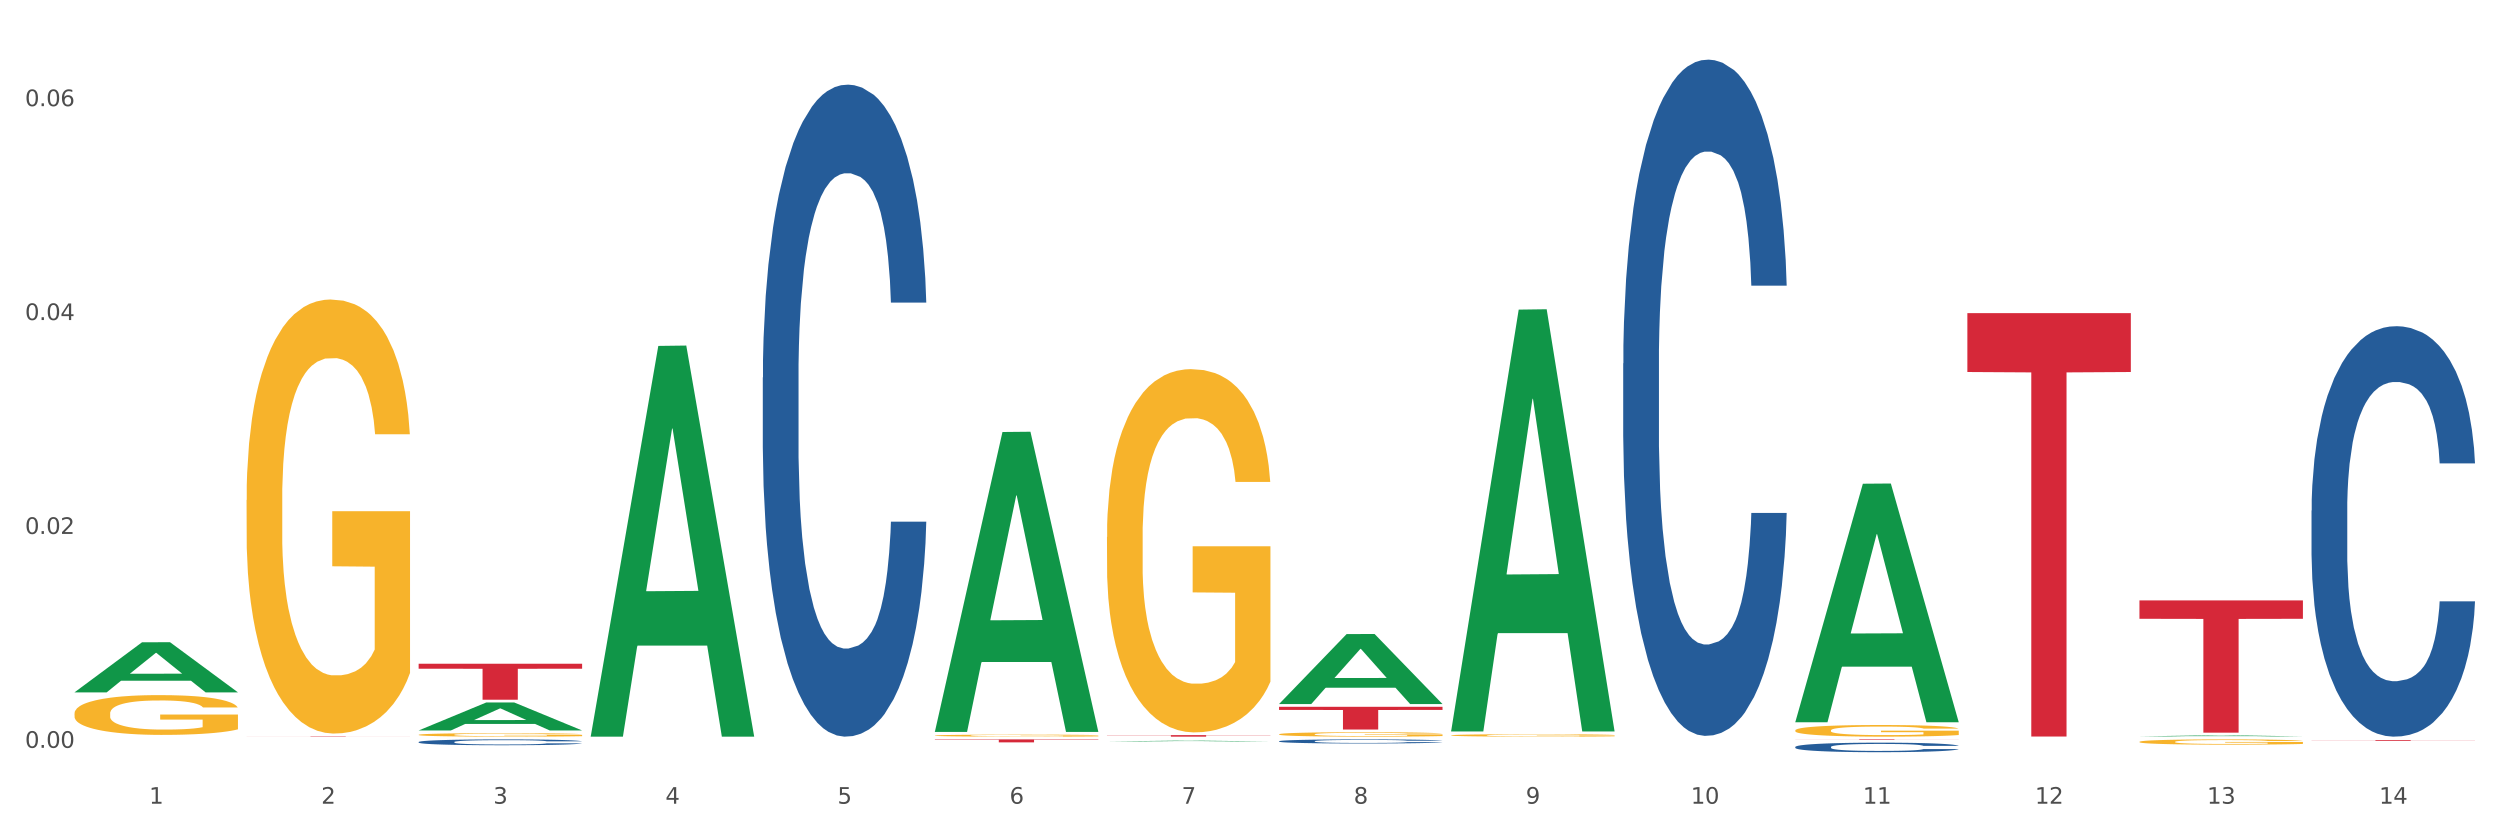 <?xml version="1.0" encoding="utf-8" standalone="no"?>
<!DOCTYPE svg PUBLIC "-//W3C//DTD SVG 1.1//EN"
  "http://www.w3.org/Graphics/SVG/1.1/DTD/svg11.dtd">
<svg xmlns:xlink="http://www.w3.org/1999/xlink" width="1080pt" height="360pt" viewBox="0 0 1080 360" xmlns="http://www.w3.org/2000/svg" version="1.1">
 <rect x="0" y="0" width="1080" height="360" fill="#333333" stroke="none"/>
 <defs>
  <style type="text/css">*{stroke-linejoin: round; stroke-linecap: butt}</style>
 </defs>
 <g id="figure_1">
  <g id="patch_1">
   <path d="M 0 360 
L 1080 360 
L 1080 0 
L 0 0 
z
" style="fill: #ffffff; stroke: #ffffff; stroke-linejoin: miter"/>
  </g>
  <g id="axes_1">
   <g id="matplotlib.axis_1">
    <g id="xtick_1">
     <g id="text_1">
      <!-- 1 -->
      <g style="fill: #4d4d4d" transform="translate(64.432 347.204) scale(0.096 -0.096)">
       <defs>
        <path id="DejaVuSans-31" d="M 794 531 
L 1825 531 
L 1825 4091 
L 703 3866 
L 703 4441 
L 1819 4666 
L 2450 4666 
L 2450 531 
L 3481 531 
L 3481 0 
L 794 0 
L 794 531 
z
" transform="scale(0.016)"/>
       </defs>
       <use xlink:href="#DejaVuSans-31"/>
      </g>
     </g>
    </g>
    <g id="xtick_2">
     <g id="text_2">
      <!-- 2 -->
      <g style="fill: #4d4d4d" transform="translate(138.771 347.204) scale(0.096 -0.096)">
       <defs>
        <path id="DejaVuSans-32" d="M 1228 531 
L 3431 531 
L 3431 0 
L 469 0 
L 469 531 
Q 828 903 1448 1529 
Q 2069 2156 2228 2338 
Q 2531 2678 2651 2914 
Q 2772 3150 2772 3378 
Q 2772 3750 2511 3984 
Q 2250 4219 1831 4219 
Q 1534 4219 1204 4116 
Q 875 4013 500 3803 
L 500 4441 
Q 881 4594 1212 4672 
Q 1544 4750 1819 4750 
Q 2544 4750 2975 4387 
Q 3406 4025 3406 3419 
Q 3406 3131 3298 2873 
Q 3191 2616 2906 2266 
Q 2828 2175 2409 1742 
Q 1991 1309 1228 531 
z
" transform="scale(0.016)"/>
       </defs>
       <use xlink:href="#DejaVuSans-32"/>
      </g>
     </g>
    </g>
    <g id="xtick_3">
     <g id="text_3">
      <!-- 3 -->
      <g style="fill: #4d4d4d" transform="translate(213.109 347.204) scale(0.096 -0.096)">
       <defs>
        <path id="DejaVuSans-33" d="M 2597 2516 
Q 3050 2419 3304 2112 
Q 3559 1806 3559 1356 
Q 3559 666 3084 287 
Q 2609 -91 1734 -91 
Q 1441 -91 1130 -33 
Q 819 25 488 141 
L 488 750 
Q 750 597 1062 519 
Q 1375 441 1716 441 
Q 2309 441 2620 675 
Q 2931 909 2931 1356 
Q 2931 1769 2642 2001 
Q 2353 2234 1838 2234 
L 1294 2234 
L 1294 2753 
L 1863 2753 
Q 2328 2753 2575 2939 
Q 2822 3125 2822 3475 
Q 2822 3834 2567 4026 
Q 2313 4219 1838 4219 
Q 1578 4219 1281 4162 
Q 984 4106 628 3988 
L 628 4550 
Q 988 4650 1302 4700 
Q 1616 4750 1894 4750 
Q 2613 4750 3031 4423 
Q 3450 4097 3450 3541 
Q 3450 3153 3228 2886 
Q 3006 2619 2597 2516 
z
" transform="scale(0.016)"/>
       </defs>
       <use xlink:href="#DejaVuSans-33"/>
      </g>
     </g>
    </g>
    <g id="xtick_4">
     <g id="text_4">
      <!-- 4 -->
      <g style="fill: #4d4d4d" transform="translate(287.448 347.204) scale(0.096 -0.096)">
       <defs>
        <path id="DejaVuSans-34" d="M 2419 4116 
L 825 1625 
L 2419 1625 
L 2419 4116 
z
M 2253 4666 
L 3047 4666 
L 3047 1625 
L 3713 1625 
L 3713 1100 
L 3047 1100 
L 3047 0 
L 2419 0 
L 2419 1100 
L 313 1100 
L 313 1709 
L 2253 4666 
z
" transform="scale(0.016)"/>
       </defs>
       <use xlink:href="#DejaVuSans-34"/>
      </g>
     </g>
    </g>
    <g id="xtick_5">
     <g id="text_5">
      <!-- 5 -->
      <g style="fill: #4d4d4d" transform="translate(361.787 347.204) scale(0.096 -0.096)">
       <defs>
        <path id="DejaVuSans-35" d="M 691 4666 
L 3169 4666 
L 3169 4134 
L 1269 4134 
L 1269 2991 
Q 1406 3038 1543 3061 
Q 1681 3084 1819 3084 
Q 2600 3084 3056 2656 
Q 3513 2228 3513 1497 
Q 3513 744 3044 326 
Q 2575 -91 1722 -91 
Q 1428 -91 1123 -41 
Q 819 9 494 109 
L 494 744 
Q 775 591 1075 516 
Q 1375 441 1709 441 
Q 2250 441 2565 725 
Q 2881 1009 2881 1497 
Q 2881 1984 2565 2268 
Q 2250 2553 1709 2553 
Q 1456 2553 1204 2497 
Q 953 2441 691 2322 
L 691 4666 
z
" transform="scale(0.016)"/>
       </defs>
       <use xlink:href="#DejaVuSans-35"/>
      </g>
     </g>
    </g>
    <g id="xtick_6">
     <g id="text_6">
      <!-- 6 -->
      <g style="fill: #4d4d4d" transform="translate(436.125 347.204) scale(0.096 -0.096)">
       <defs>
        <path id="DejaVuSans-36" d="M 2113 2584 
Q 1688 2584 1439 2293 
Q 1191 2003 1191 1497 
Q 1191 994 1439 701 
Q 1688 409 2113 409 
Q 2538 409 2786 701 
Q 3034 994 3034 1497 
Q 3034 2003 2786 2293 
Q 2538 2584 2113 2584 
z
M 3366 4563 
L 3366 3988 
Q 3128 4100 2886 4159 
Q 2644 4219 2406 4219 
Q 1781 4219 1451 3797 
Q 1122 3375 1075 2522 
Q 1259 2794 1537 2939 
Q 1816 3084 2150 3084 
Q 2853 3084 3261 2657 
Q 3669 2231 3669 1497 
Q 3669 778 3244 343 
Q 2819 -91 2113 -91 
Q 1303 -91 875 529 
Q 447 1150 447 2328 
Q 447 3434 972 4092 
Q 1497 4750 2381 4750 
Q 2619 4750 2861 4703 
Q 3103 4656 3366 4563 
z
" transform="scale(0.016)"/>
       </defs>
       <use xlink:href="#DejaVuSans-36"/>
      </g>
     </g>
    </g>
    <g id="xtick_7">
     <g id="text_7">
      <!-- 7 -->
      <g style="fill: #4d4d4d" transform="translate(510.464 347.204) scale(0.096 -0.096)">
       <defs>
        <path id="DejaVuSans-37" d="M 525 4666 
L 3525 4666 
L 3525 4397 
L 1831 0 
L 1172 0 
L 2766 4134 
L 525 4134 
L 525 4666 
z
" transform="scale(0.016)"/>
       </defs>
       <use xlink:href="#DejaVuSans-37"/>
      </g>
     </g>
    </g>
    <g id="xtick_8">
     <g id="text_8">
      <!-- 8 -->
      <g style="fill: #4d4d4d" transform="translate(584.803 347.204) scale(0.096 -0.096)">
       <defs>
        <path id="DejaVuSans-38" d="M 2034 2216 
Q 1584 2216 1326 1975 
Q 1069 1734 1069 1313 
Q 1069 891 1326 650 
Q 1584 409 2034 409 
Q 2484 409 2743 651 
Q 3003 894 3003 1313 
Q 3003 1734 2745 1975 
Q 2488 2216 2034 2216 
z
M 1403 2484 
Q 997 2584 770 2862 
Q 544 3141 544 3541 
Q 544 4100 942 4425 
Q 1341 4750 2034 4750 
Q 2731 4750 3128 4425 
Q 3525 4100 3525 3541 
Q 3525 3141 3298 2862 
Q 3072 2584 2669 2484 
Q 3125 2378 3379 2068 
Q 3634 1759 3634 1313 
Q 3634 634 3220 271 
Q 2806 -91 2034 -91 
Q 1263 -91 848 271 
Q 434 634 434 1313 
Q 434 1759 690 2068 
Q 947 2378 1403 2484 
z
M 1172 3481 
Q 1172 3119 1398 2916 
Q 1625 2713 2034 2713 
Q 2441 2713 2670 2916 
Q 2900 3119 2900 3481 
Q 2900 3844 2670 4047 
Q 2441 4250 2034 4250 
Q 1625 4250 1398 4047 
Q 1172 3844 1172 3481 
z
" transform="scale(0.016)"/>
       </defs>
       <use xlink:href="#DejaVuSans-38"/>
      </g>
     </g>
    </g>
    <g id="xtick_9">
     <g id="text_9">
      <!-- 9 -->
      <g style="fill: #4d4d4d" transform="translate(659.142 347.204) scale(0.096 -0.096)">
       <defs>
        <path id="DejaVuSans-39" d="M 703 97 
L 703 672 
Q 941 559 1184 500 
Q 1428 441 1663 441 
Q 2288 441 2617 861 
Q 2947 1281 2994 2138 
Q 2813 1869 2534 1725 
Q 2256 1581 1919 1581 
Q 1219 1581 811 2004 
Q 403 2428 403 3163 
Q 403 3881 828 4315 
Q 1253 4750 1959 4750 
Q 2769 4750 3195 4129 
Q 3622 3509 3622 2328 
Q 3622 1225 3098 567 
Q 2575 -91 1691 -91 
Q 1453 -91 1209 -44 
Q 966 3 703 97 
z
M 1959 2075 
Q 2384 2075 2632 2365 
Q 2881 2656 2881 3163 
Q 2881 3666 2632 3958 
Q 2384 4250 1959 4250 
Q 1534 4250 1286 3958 
Q 1038 3666 1038 3163 
Q 1038 2656 1286 2365 
Q 1534 2075 1959 2075 
z
" transform="scale(0.016)"/>
       </defs>
       <use xlink:href="#DejaVuSans-39"/>
      </g>
     </g>
    </g>
    <g id="xtick_10">
     <g id="text_10">
      <!-- 10 -->
      <g style="fill: #4d4d4d" transform="translate(730.426 347.204) scale(0.096 -0.096)">
       <defs>
        <path id="DejaVuSans-30" d="M 2034 4250 
Q 1547 4250 1301 3770 
Q 1056 3291 1056 2328 
Q 1056 1369 1301 889 
Q 1547 409 2034 409 
Q 2525 409 2770 889 
Q 3016 1369 3016 2328 
Q 3016 3291 2770 3770 
Q 2525 4250 2034 4250 
z
M 2034 4750 
Q 2819 4750 3233 4129 
Q 3647 3509 3647 2328 
Q 3647 1150 3233 529 
Q 2819 -91 2034 -91 
Q 1250 -91 836 529 
Q 422 1150 422 2328 
Q 422 3509 836 4129 
Q 1250 4750 2034 4750 
z
" transform="scale(0.016)"/>
       </defs>
       <use xlink:href="#DejaVuSans-31"/>
       <use xlink:href="#DejaVuSans-30" transform="translate(63.623 0)"/>
      </g>
     </g>
    </g>
    <g id="xtick_11">
     <g id="text_11">
      <!-- 11 -->
      <g style="fill: #4d4d4d" transform="translate(804.765 347.204) scale(0.096 -0.096)">
       <use xlink:href="#DejaVuSans-31"/>
       <use xlink:href="#DejaVuSans-31" transform="translate(63.623 0)"/>
      </g>
     </g>
    </g>
    <g id="xtick_12">
     <g id="text_12">
      <!-- 12 -->
      <g style="fill: #4d4d4d" transform="translate(879.104 347.204) scale(0.096 -0.096)">
       <use xlink:href="#DejaVuSans-31"/>
       <use xlink:href="#DejaVuSans-32" transform="translate(63.623 0)"/>
      </g>
     </g>
    </g>
    <g id="xtick_13">
     <g id="text_13">
      <!-- 13 -->
      <g style="fill: #4d4d4d" transform="translate(953.442 347.204) scale(0.096 -0.096)">
       <use xlink:href="#DejaVuSans-31"/>
       <use xlink:href="#DejaVuSans-33" transform="translate(63.623 0)"/>
      </g>
     </g>
    </g>
    <g id="xtick_14">
     <g id="text_14">
      <!-- 14 -->
      <g style="fill: #4d4d4d" transform="translate(1027.781 347.204) scale(0.096 -0.096)">
       <use xlink:href="#DejaVuSans-31"/>
       <use xlink:href="#DejaVuSans-34" transform="translate(63.623 0)"/>
      </g>
     </g>
    </g>
    <g id="xtick_15"/>
    <g id="xtick_16"/>
    <g id="xtick_17"/>
    <g id="xtick_18"/>
    <g id="xtick_19"/>
    <g id="xtick_20"/>
    <g id="xtick_21"/>
    <g id="xtick_22"/>
    <g id="xtick_23"/>
    <g id="xtick_24"/>
    <g id="xtick_25"/>
    <g id="xtick_26"/>
    <g id="xtick_27"/>
   </g>
   <g id="matplotlib.axis_2">
    <g id="ytick_1">
     <g id="text_15">
      <!-- 0.00 -->
      <g style="fill: #4d4d4d" transform="translate(10.8 323.058) scale(0.096 -0.096)">
       <defs>
        <path id="DejaVuSans-2e" d="M 684 794 
L 1344 794 
L 1344 0 
L 684 0 
L 684 794 
z
" transform="scale(0.016)"/>
       </defs>
       <use xlink:href="#DejaVuSans-30"/>
       <use xlink:href="#DejaVuSans-2e" transform="translate(63.623 0)"/>
       <use xlink:href="#DejaVuSans-30" transform="translate(95.41 0)"/>
       <use xlink:href="#DejaVuSans-30" transform="translate(159.033 0)"/>
      </g>
     </g>
    </g>
    <g id="ytick_2">
     <g id="text_16">
      <!-- 0.02 -->
      <g style="fill: #4d4d4d" transform="translate(10.8 230.659) scale(0.096 -0.096)">
       <use xlink:href="#DejaVuSans-30"/>
       <use xlink:href="#DejaVuSans-2e" transform="translate(63.623 0)"/>
       <use xlink:href="#DejaVuSans-30" transform="translate(95.41 0)"/>
       <use xlink:href="#DejaVuSans-32" transform="translate(159.033 0)"/>
      </g>
     </g>
    </g>
    <g id="ytick_3">
     <g id="text_17">
      <!-- 0.04 -->
      <g style="fill: #4d4d4d" transform="translate(10.8 138.26) scale(0.096 -0.096)">
       <use xlink:href="#DejaVuSans-30"/>
       <use xlink:href="#DejaVuSans-2e" transform="translate(63.623 0)"/>
       <use xlink:href="#DejaVuSans-30" transform="translate(95.41 0)"/>
       <use xlink:href="#DejaVuSans-34" transform="translate(159.033 0)"/>
      </g>
     </g>
    </g>
    <g id="ytick_4">
     <g id="text_18">
      <!-- 0.06 -->
      <g style="fill: #4d4d4d" transform="translate(10.8 45.861) scale(0.096 -0.096)">
       <use xlink:href="#DejaVuSans-30"/>
       <use xlink:href="#DejaVuSans-2e" transform="translate(63.623 0)"/>
       <use xlink:href="#DejaVuSans-30" transform="translate(95.41 0)"/>
       <use xlink:href="#DejaVuSans-36" transform="translate(159.033 0)"/>
      </g>
     </g>
    </g>
    <g id="ytick_5"/>
    <g id="ytick_6"/>
    <g id="ytick_7"/>
   </g>
   <g id="PolyCollection_1">
    <path d="M 32.175 299.07 
L 32.248 299.049 
L 61.37 277.456 
L 73.456 277.436 
L 102.797 299.11 
L 88.818 299.11 
L 82.484 294.063 
L 52.415 294.063 
L 52.197 294.145 
L 46.081 299.11 
L 32.175 299.11 
L 32.175 299.07 
L 56.201 291.051 
L 78.698 291.031 
L 67.559 282.056 
L 67.413 282.015 
L 67.267 282.076 
L 56.128 291.031 
L 56.201 291.051 
L 32.175 299.07 
z
" clip-path="url(#p0cb8824b00)" style="fill: #109648"/>
    <path d="M 924.24 259.38 
L 994.861 259.38 
L 994.861 267.318 
L 967.081 267.371 
L 967.081 316.501 
L 951.852 316.501 
L 951.852 267.371 
L 924.24 267.318 
L 924.24 259.433 
L 924.24 259.38 
z
" clip-path="url(#p0cb8824b00)" style="fill: #d62839"/>
    <path d="M 849.901 135.287 
L 920.523 135.287 
L 920.523 160.705 
L 892.742 160.877 
L 892.742 318.194 
L 877.514 318.194 
L 877.514 160.877 
L 849.901 160.705 
L 849.901 135.459 
L 849.901 135.287 
z
" clip-path="url(#p0cb8824b00)" style="fill: #d62839"/>
    <path d="M 775.562 319.411 
L 846.184 319.411 
L 846.184 319.444 
L 818.404 319.444 
L 818.404 319.652 
L 803.175 319.652 
L 803.175 319.444 
L 775.562 319.444 
L 775.562 319.411 
L 775.562 319.411 
z
" clip-path="url(#p0cb8824b00)" style="fill: #d62839"/>
    <path d="M 552.546 305.337 
L 623.168 305.337 
L 623.168 306.7 
L 595.388 306.709 
L 595.388 315.146 
L 580.159 315.146 
L 580.159 306.709 
L 552.546 306.7 
L 552.546 305.346 
L 552.546 305.337 
z
" clip-path="url(#p0cb8824b00)" style="fill: #d62839"/>
    <path d="M 478.207 317.574 
L 548.829 317.574 
L 548.829 317.666 
L 521.049 317.667 
L 521.049 318.236 
L 505.82 318.236 
L 505.82 317.667 
L 478.207 317.666 
L 478.207 317.575 
L 478.207 317.574 
z
" clip-path="url(#p0cb8824b00)" style="fill: #d62839"/>
    <path d="M 403.869 319.411 
L 474.49 319.411 
L 474.49 319.59 
L 446.71 319.591 
L 446.71 320.702 
L 431.481 320.702 
L 431.481 319.591 
L 403.869 319.59 
L 403.869 319.412 
L 403.869 319.411 
z
" clip-path="url(#p0cb8824b00)" style="fill: #d62839"/>
    <path d="M 180.852 286.736 
L 251.474 286.736 
L 251.474 288.897 
L 223.694 288.912 
L 223.694 302.288 
L 208.465 302.288 
L 208.465 288.912 
L 180.852 288.897 
L 180.852 286.751 
L 180.852 286.736 
z
" clip-path="url(#p0cb8824b00)" style="fill: #d62839"/>
    <path d="M 106.514 318.077 
L 177.135 318.077 
L 177.135 318.099 
L 149.355 318.099 
L 149.355 318.236 
L 134.126 318.236 
L 134.126 318.099 
L 106.514 318.099 
L 106.514 318.077 
L 106.514 318.077 
z
" clip-path="url(#p0cb8824b00)" style="fill: #d62839"/>
    <path d="M 180.852 320.549 
L 180.936 320.547 
L 180.936 320.482 
L 181.186 320.394 
L 182.105 320.232 
L 183.273 320.109 
L 185.277 319.966 
L 186.362 319.906 
L 187.781 319.839 
L 190.703 319.73 
L 194.042 319.637 
L 196.379 319.586 
L 198.132 319.554 
L 202.056 319.496 
L 204.31 319.471 
L 206.647 319.45 
L 208.65 319.436 
L 211.989 319.42 
L 214.661 319.413 
L 217.749 319.411 
L 220.337 319.413 
L 223.76 319.422 
L 228.768 319.45 
L 230.688 319.466 
L 233.276 319.494 
L 235.947 319.531 
L 238.118 319.568 
L 240.622 319.621 
L 243.21 319.691 
L 245.714 319.778 
L 247.467 319.859 
L 248.886 319.945 
L 250.139 320.049 
L 251.057 320.163 
L 251.474 320.257 
L 236.198 320.257 
L 235.78 320.172 
L 234.946 320.079 
L 234.111 320.017 
L 233.193 319.966 
L 231.774 319.908 
L 230.521 319.871 
L 228.434 319.827 
L 226.514 319.799 
L 224.928 319.783 
L 223.008 319.769 
L 218.918 319.755 
L 215.996 319.755 
L 214.16 319.76 
L 211.906 319.772 
L 209.986 319.788 
L 207.732 319.815 
L 205.979 319.846 
L 204.226 319.885 
L 203.224 319.913 
L 201.722 319.964 
L 200.72 320.005 
L 199.384 320.077 
L 198.633 320.128 
L 197.297 320.26 
L 196.713 320.357 
L 196.463 320.424 
L 196.296 320.498 
L 196.296 320.859 
L 196.797 321.021 
L 197.214 321.09 
L 197.882 321.169 
L 199.134 321.271 
L 200.97 321.37 
L 202.89 321.442 
L 204.476 321.486 
L 205.979 321.518 
L 207.482 321.544 
L 209.318 321.567 
L 210.821 321.581 
L 213.075 321.595 
L 215.746 321.602 
L 217.833 321.602 
L 222.09 321.59 
L 224.01 321.578 
L 225.847 321.562 
L 227.85 321.537 
L 229.436 321.509 
L 230.354 321.488 
L 231.857 321.444 
L 233.026 321.398 
L 234.027 321.345 
L 234.695 321.298 
L 235.447 321.229 
L 236.031 321.15 
L 236.198 321.109 
L 251.474 321.109 
L 251.14 321.192 
L 250.556 321.273 
L 249.387 321.382 
L 248.469 321.444 
L 247.05 321.521 
L 245.547 321.585 
L 243.46 321.657 
L 241.54 321.71 
L 239.537 321.757 
L 237.367 321.798 
L 233.443 321.856 
L 232.024 321.872 
L 229.019 321.9 
L 226.681 321.916 
L 223.259 321.932 
L 219.753 321.942 
L 216.08 321.944 
L 212.824 321.939 
L 209.235 321.925 
L 206.981 321.912 
L 204.476 321.891 
L 201.555 321.858 
L 198.8 321.819 
L 196.212 321.773 
L 193.791 321.72 
L 191.538 321.659 
L 188.616 321.56 
L 186.445 321.463 
L 184.859 321.372 
L 183.774 321.296 
L 182.689 321.199 
L 182.105 321.132 
L 181.186 320.97 
L 180.852 320.82 
L 180.852 320.549 
z
" clip-path="url(#p0cb8824b00)" style="fill: #255c99"/>
    <path d="M 329.53 163.123 
L 329.613 162.866 
L 329.613 155.663 
L 329.864 145.888 
L 330.782 127.882 
L 331.951 114.248 
L 333.954 98.3 
L 335.039 91.612 
L 336.458 84.152 
L 339.38 72.062 
L 342.719 61.772 
L 345.057 56.113 
L 346.81 52.512 
L 350.733 46.081 
L 352.987 43.251 
L 355.324 40.936 
L 357.328 39.393 
L 360.667 37.592 
L 363.338 36.82 
L 366.427 36.563 
L 369.015 36.82 
L 372.437 37.849 
L 377.446 40.936 
L 379.366 42.737 
L 381.954 45.824 
L 384.625 49.939 
L 386.795 54.055 
L 389.3 59.972 
L 391.887 67.689 
L 394.392 77.464 
L 396.145 86.467 
L 397.564 95.985 
L 398.816 107.56 
L 399.734 120.165 
L 400.152 130.711 
L 384.875 130.711 
L 384.458 121.194 
L 383.623 110.904 
L 382.788 103.959 
L 381.87 98.3 
L 380.451 91.869 
L 379.199 87.753 
L 377.112 82.866 
L 375.192 79.779 
L 373.606 77.978 
L 371.686 76.435 
L 367.595 74.891 
L 364.674 74.891 
L 362.837 75.406 
L 360.583 76.692 
L 358.663 78.493 
L 356.41 81.579 
L 354.656 84.923 
L 352.903 89.296 
L 351.902 92.383 
L 350.399 98.042 
L 349.397 102.673 
L 348.062 110.647 
L 347.31 116.306 
L 345.975 130.969 
L 345.391 141.773 
L 345.14 149.232 
L 344.973 157.464 
L 344.973 197.593 
L 345.474 215.599 
L 345.891 223.316 
L 346.559 232.062 
L 347.811 243.381 
L 349.648 254.442 
L 351.568 262.416 
L 353.154 267.303 
L 354.656 270.905 
L 356.159 273.734 
L 357.996 276.307 
L 359.498 277.85 
L 361.752 279.393 
L 364.423 280.165 
L 366.51 280.165 
L 370.768 278.879 
L 372.688 277.593 
L 374.524 275.792 
L 376.528 272.963 
L 378.114 269.876 
L 379.032 267.561 
L 380.534 262.673 
L 381.703 257.528 
L 382.705 251.612 
L 383.373 246.467 
L 384.124 238.75 
L 384.708 230.004 
L 384.875 225.374 
L 400.152 225.374 
L 399.818 234.634 
L 399.233 243.638 
L 398.065 255.728 
L 397.146 262.673 
L 395.727 271.162 
L 394.225 278.365 
L 392.138 286.339 
L 390.218 292.255 
L 388.214 297.4 
L 386.044 302.03 
L 382.121 308.461 
L 380.701 310.262 
L 377.696 313.349 
L 375.359 315.149 
L 371.936 316.95 
L 368.43 317.979 
L 364.757 318.236 
L 361.502 317.722 
L 357.912 316.178 
L 355.658 314.635 
L 353.154 312.32 
L 350.232 308.718 
L 347.477 304.345 
L 344.89 299.201 
L 342.469 293.284 
L 340.215 286.596 
L 337.293 275.535 
L 335.123 264.731 
L 333.537 254.699 
L 332.452 246.21 
L 331.366 235.406 
L 330.782 227.946 
L 329.864 209.94 
L 329.53 193.22 
L 329.53 163.123 
z
" clip-path="url(#p0cb8824b00)" style="fill: #255c99"/>
    <path d="M 552.546 320.209 
L 552.629 320.207 
L 552.629 320.161 
L 552.88 320.1 
L 553.798 319.986 
L 554.967 319.9 
L 556.97 319.8 
L 558.055 319.758 
L 559.475 319.711 
L 562.396 319.634 
L 565.735 319.57 
L 568.073 319.534 
L 569.826 319.511 
L 573.749 319.471 
L 576.003 319.453 
L 578.34 319.438 
L 580.344 319.428 
L 583.683 319.417 
L 586.354 319.412 
L 589.443 319.411 
L 592.031 319.412 
L 595.453 319.419 
L 600.462 319.438 
L 602.382 319.45 
L 604.97 319.469 
L 607.641 319.495 
L 609.811 319.521 
L 612.316 319.558 
L 614.903 319.607 
L 617.408 319.668 
L 619.161 319.725 
L 620.58 319.785 
L 621.832 319.858 
L 622.75 319.938 
L 623.168 320.004 
L 607.891 320.004 
L 607.474 319.944 
L 606.639 319.879 
L 605.804 319.836 
L 604.886 319.8 
L 603.467 319.759 
L 602.215 319.733 
L 600.128 319.703 
L 598.208 319.683 
L 596.622 319.672 
L 594.702 319.662 
L 590.612 319.652 
L 587.69 319.652 
L 585.853 319.655 
L 583.6 319.664 
L 581.68 319.675 
L 579.426 319.694 
L 577.673 319.716 
L 575.92 319.743 
L 574.918 319.763 
L 573.415 319.798 
L 572.414 319.827 
L 571.078 319.878 
L 570.327 319.913 
L 568.991 320.006 
L 568.407 320.074 
L 568.156 320.121 
L 567.989 320.173 
L 567.989 320.426 
L 568.49 320.539 
L 568.908 320.588 
L 569.575 320.643 
L 570.827 320.714 
L 572.664 320.784 
L 574.584 320.834 
L 576.17 320.865 
L 577.673 320.888 
L 579.175 320.906 
L 581.012 320.922 
L 582.514 320.932 
L 584.768 320.942 
L 587.439 320.946 
L 589.526 320.946 
L 593.784 320.938 
L 595.704 320.93 
L 597.54 320.919 
L 599.544 320.901 
L 601.13 320.882 
L 602.048 320.867 
L 603.551 320.836 
L 604.719 320.804 
L 605.721 320.766 
L 606.389 320.734 
L 607.14 320.685 
L 607.724 320.63 
L 607.891 320.601 
L 623.168 320.601 
L 622.834 320.659 
L 622.249 320.716 
L 621.081 320.792 
L 620.163 320.836 
L 618.743 320.89 
L 617.241 320.935 
L 615.154 320.985 
L 613.234 321.023 
L 611.23 321.055 
L 609.06 321.084 
L 605.137 321.125 
L 603.718 321.136 
L 600.712 321.156 
L 598.375 321.167 
L 594.952 321.178 
L 591.446 321.185 
L 587.773 321.186 
L 584.518 321.183 
L 580.928 321.173 
L 578.674 321.164 
L 576.17 321.149 
L 573.248 321.126 
L 570.494 321.099 
L 567.906 321.066 
L 565.485 321.029 
L 563.231 320.987 
L 560.309 320.917 
L 558.139 320.849 
L 556.553 320.786 
L 555.468 320.732 
L 554.382 320.664 
L 553.798 320.617 
L 552.88 320.504 
L 552.546 320.398 
L 552.546 320.209 
z
" clip-path="url(#p0cb8824b00)" style="fill: #255c99"/>
    <path d="M 701.223 157.025 
L 701.307 156.758 
L 701.307 149.288 
L 701.557 139.15 
L 702.476 120.474 
L 703.644 106.333 
L 705.648 89.792 
L 706.733 82.855 
L 708.152 75.118 
L 711.074 62.578 
L 714.413 51.906 
L 716.75 46.036 
L 718.503 42.301 
L 722.427 35.631 
L 724.681 32.696 
L 727.018 30.295 
L 729.021 28.694 
L 732.36 26.827 
L 735.032 26.026 
L 738.12 25.759 
L 740.708 26.026 
L 744.131 27.093 
L 749.139 30.295 
L 751.059 32.163 
L 753.647 35.364 
L 756.318 39.633 
L 758.489 43.902 
L 760.993 50.038 
L 763.581 58.042 
L 766.085 68.181 
L 767.838 77.519 
L 769.257 87.39 
L 770.51 99.396 
L 771.428 112.47 
L 771.845 123.408 
L 756.569 123.408 
L 756.151 113.537 
L 755.317 102.865 
L 754.482 95.661 
L 753.564 89.792 
L 752.145 83.122 
L 750.892 78.853 
L 748.805 73.784 
L 746.885 70.582 
L 745.299 68.714 
L 743.379 67.114 
L 739.289 65.513 
L 736.367 65.513 
L 734.531 66.046 
L 732.277 67.38 
L 730.357 69.248 
L 728.103 72.45 
L 726.35 75.918 
L 724.597 80.454 
L 723.595 83.655 
L 722.093 89.525 
L 721.091 94.327 
L 719.755 102.598 
L 719.004 108.468 
L 717.668 123.675 
L 717.084 134.881 
L 716.834 142.618 
L 716.667 151.156 
L 716.667 192.776 
L 717.168 211.452 
L 717.585 219.456 
L 718.253 228.528 
L 719.505 240.267 
L 721.341 251.739 
L 723.261 260.01 
L 724.847 265.079 
L 726.35 268.814 
L 727.853 271.749 
L 729.689 274.417 
L 731.192 276.018 
L 733.446 277.619 
L 736.117 278.419 
L 738.204 278.419 
L 742.461 277.085 
L 744.381 275.751 
L 746.218 273.884 
L 748.221 270.949 
L 749.807 267.747 
L 750.725 265.346 
L 752.228 260.277 
L 753.397 254.941 
L 754.398 248.804 
L 755.066 243.468 
L 755.818 235.464 
L 756.402 226.393 
L 756.569 221.591 
L 771.845 221.591 
L 771.511 231.196 
L 770.927 240.534 
L 769.758 253.073 
L 768.84 260.277 
L 767.421 269.081 
L 765.918 276.552 
L 763.831 284.822 
L 761.911 290.959 
L 759.908 296.295 
L 757.738 301.097 
L 753.814 307.767 
L 752.395 309.635 
L 749.39 312.836 
L 747.052 314.704 
L 743.63 316.572 
L 740.124 317.639 
L 736.451 317.906 
L 733.195 317.372 
L 729.606 315.771 
L 727.352 314.17 
L 724.847 311.769 
L 721.926 308.034 
L 719.171 303.498 
L 716.583 298.162 
L 714.162 292.026 
L 711.908 285.089 
L 708.987 273.617 
L 706.816 262.411 
L 705.23 252.006 
L 704.145 243.202 
L 703.06 231.996 
L 702.476 224.259 
L 701.557 205.583 
L 701.223 188.241 
L 701.223 157.025 
z
" clip-path="url(#p0cb8824b00)" style="fill: #255c99"/>
    <path d="M 775.562 322.679 
L 775.646 322.676 
L 775.646 322.57 
L 775.896 322.427 
L 776.814 322.164 
L 777.983 321.964 
L 779.986 321.731 
L 781.072 321.633 
L 782.491 321.524 
L 785.412 321.347 
L 788.752 321.196 
L 791.089 321.113 
L 792.842 321.06 
L 796.765 320.966 
L 799.019 320.925 
L 801.357 320.891 
L 803.36 320.868 
L 806.699 320.842 
L 809.37 320.831 
L 812.459 320.827 
L 815.047 320.831 
L 818.469 320.846 
L 823.478 320.891 
L 825.398 320.917 
L 827.986 320.963 
L 830.657 321.023 
L 832.828 321.083 
L 835.332 321.17 
L 837.92 321.283 
L 840.424 321.426 
L 842.177 321.557 
L 843.596 321.697 
L 844.848 321.866 
L 845.766 322.051 
L 846.184 322.205 
L 830.908 322.205 
L 830.49 322.066 
L 829.655 321.915 
L 828.821 321.813 
L 827.902 321.731 
L 826.483 321.636 
L 825.231 321.576 
L 823.144 321.505 
L 821.224 321.46 
L 819.638 321.433 
L 817.718 321.411 
L 813.628 321.388 
L 810.706 321.388 
L 808.87 321.396 
L 806.616 321.414 
L 804.696 321.441 
L 802.442 321.486 
L 800.689 321.535 
L 798.936 321.599 
L 797.934 321.644 
L 796.431 321.727 
L 795.43 321.795 
L 794.094 321.911 
L 793.343 321.994 
L 792.007 322.209 
L 791.423 322.367 
L 791.172 322.476 
L 791.005 322.596 
L 791.005 323.184 
L 791.506 323.447 
L 791.924 323.56 
L 792.591 323.688 
L 793.844 323.854 
L 795.68 324.016 
L 797.6 324.133 
L 799.186 324.204 
L 800.689 324.257 
L 802.191 324.298 
L 804.028 324.336 
L 805.53 324.358 
L 807.784 324.381 
L 810.456 324.392 
L 812.543 324.392 
L 816.8 324.373 
L 818.72 324.355 
L 820.556 324.328 
L 822.56 324.287 
L 824.146 324.242 
L 825.064 324.208 
L 826.567 324.136 
L 827.735 324.061 
L 828.737 323.974 
L 829.405 323.899 
L 830.156 323.786 
L 830.741 323.658 
L 830.908 323.59 
L 846.184 323.59 
L 845.85 323.726 
L 845.266 323.858 
L 844.097 324.035 
L 843.179 324.136 
L 841.76 324.261 
L 840.257 324.366 
L 838.17 324.483 
L 836.25 324.569 
L 834.247 324.645 
L 832.076 324.712 
L 828.153 324.806 
L 826.734 324.833 
L 823.728 324.878 
L 821.391 324.904 
L 817.969 324.931 
L 814.463 324.946 
L 810.79 324.95 
L 807.534 324.942 
L 803.944 324.919 
L 801.69 324.897 
L 799.186 324.863 
L 796.264 324.81 
L 793.51 324.746 
L 790.922 324.671 
L 788.501 324.584 
L 786.247 324.486 
L 783.325 324.325 
L 781.155 324.166 
L 779.569 324.02 
L 778.484 323.895 
L 777.399 323.737 
L 776.814 323.628 
L 775.896 323.365 
L 775.562 323.12 
L 775.562 322.679 
z
" clip-path="url(#p0cb8824b00)" style="fill: #255c99"/>
    <path d="M 998.578 220.586 
L 998.662 220.424 
L 998.662 215.89 
L 998.912 209.736 
L 999.83 198.401 
L 1000.999 189.818 
L 1003.003 179.777 
L 1004.088 175.567 
L 1005.507 170.871 
L 1008.429 163.26 
L 1011.768 156.782 
L 1014.105 153.219 
L 1015.858 150.952 
L 1019.781 146.904 
L 1022.035 145.122 
L 1024.373 143.665 
L 1026.376 142.693 
L 1029.715 141.56 
L 1032.387 141.074 
L 1035.475 140.912 
L 1038.063 141.074 
L 1041.486 141.722 
L 1046.494 143.665 
L 1048.414 144.798 
L 1051.002 146.742 
L 1053.673 149.333 
L 1055.844 151.924 
L 1058.348 155.648 
L 1060.936 160.507 
L 1063.44 166.66 
L 1065.193 172.328 
L 1066.612 178.32 
L 1067.864 185.607 
L 1068.783 193.542 
L 1069.2 200.182 
L 1053.924 200.182 
L 1053.506 194.19 
L 1052.671 187.713 
L 1051.837 183.34 
L 1050.918 179.777 
L 1049.499 175.729 
L 1048.247 173.138 
L 1046.16 170.061 
L 1044.24 168.118 
L 1042.654 166.984 
L 1040.734 166.013 
L 1036.644 165.041 
L 1033.722 165.041 
L 1031.886 165.365 
L 1029.632 166.175 
L 1027.712 167.308 
L 1025.458 169.251 
L 1023.705 171.357 
L 1021.952 174.11 
L 1020.95 176.053 
L 1019.448 179.616 
L 1018.446 182.53 
L 1017.11 187.551 
L 1016.359 191.113 
L 1015.023 200.344 
L 1014.439 207.145 
L 1014.188 211.842 
L 1014.022 217.024 
L 1014.022 242.286 
L 1014.522 253.622 
L 1014.94 258.48 
L 1015.608 263.986 
L 1016.86 271.112 
L 1018.696 278.075 
L 1020.616 283.095 
L 1022.202 286.172 
L 1023.705 288.439 
L 1025.207 290.22 
L 1027.044 291.84 
L 1028.547 292.811 
L 1030.8 293.783 
L 1033.472 294.269 
L 1035.559 294.269 
L 1039.816 293.459 
L 1041.736 292.65 
L 1043.572 291.516 
L 1045.576 289.735 
L 1047.162 287.791 
L 1048.08 286.334 
L 1049.583 283.257 
L 1050.752 280.018 
L 1051.753 276.294 
L 1052.421 273.055 
L 1053.172 268.197 
L 1053.757 262.691 
L 1053.924 259.776 
L 1069.2 259.776 
L 1068.866 265.606 
L 1068.282 271.273 
L 1067.113 278.885 
L 1066.195 283.257 
L 1064.776 288.601 
L 1063.273 293.135 
L 1061.186 298.155 
L 1059.266 301.88 
L 1057.263 305.119 
L 1055.092 308.034 
L 1051.169 312.082 
L 1049.75 313.216 
L 1046.745 315.159 
L 1044.407 316.293 
L 1040.985 317.426 
L 1037.479 318.074 
L 1033.806 318.236 
L 1030.55 317.912 
L 1026.96 316.94 
L 1024.707 315.969 
L 1022.202 314.511 
L 1019.281 312.244 
L 1016.526 309.491 
L 1013.938 306.252 
L 1011.517 302.528 
L 1009.263 298.317 
L 1006.342 291.354 
L 1004.171 284.553 
L 1002.585 278.237 
L 1001.5 272.893 
L 1000.415 266.091 
L 999.83 261.395 
L 998.912 250.059 
L 998.578 239.533 
L 998.578 220.586 
z
" clip-path="url(#p0cb8824b00)" style="fill: #255c99"/>
    <path d="M 924.24 320.468 
L 924.323 320.466 
L 924.323 320.391 
L 924.49 320.326 
L 925.323 320.169 
L 926.574 320.039 
L 927.491 319.971 
L 928.408 319.914 
L 929.492 319.858 
L 930.826 319.799 
L 933.244 319.714 
L 934.745 319.67 
L 936.58 319.624 
L 939.915 319.557 
L 942.333 319.519 
L 944.834 319.488 
L 948.92 319.45 
L 951.588 319.434 
L 954.423 319.421 
L 957.841 319.413 
L 960.426 319.411 
L 966.096 319.417 
L 970.932 319.436 
L 973.266 319.45 
L 976.268 319.475 
L 977.852 319.492 
L 980.437 319.526 
L 983.105 319.569 
L 984.939 319.607 
L 987.691 319.678 
L 989.775 319.749 
L 991.693 319.837 
L 992.693 319.897 
L 993.444 319.954 
L 994.111 320.019 
L 994.778 320.121 
L 979.77 320.121 
L 979.186 320.048 
L 978.269 319.979 
L 976.935 319.912 
L 975.768 319.87 
L 973.766 319.818 
L 971.932 319.785 
L 970.014 319.76 
L 967.68 319.739 
L 965.845 319.728 
L 963.261 319.72 
L 958.175 319.722 
L 954.756 319.739 
L 952.422 319.76 
L 950.921 319.778 
L 949.587 319.799 
L 948.086 319.828 
L 946.335 319.872 
L 945.084 319.912 
L 943.834 319.962 
L 942.833 320.012 
L 941.916 320.071 
L 941.165 320.134 
L 940.582 320.198 
L 940.081 320.278 
L 939.665 320.409 
L 939.665 320.696 
L 939.831 320.76 
L 940.248 320.846 
L 940.749 320.911 
L 941.582 320.988 
L 942.333 321.04 
L 943.75 321.115 
L 945.334 321.178 
L 946.585 321.218 
L 947.836 321.251 
L 950.004 321.297 
L 952.422 321.335 
L 954.506 321.358 
L 957.341 321.379 
L 959.259 321.387 
L 960.926 321.391 
L 965.012 321.391 
L 967.93 321.385 
L 971.182 321.37 
L 973.683 321.352 
L 975.768 321.329 
L 978.102 321.291 
L 979.603 321.255 
L 979.603 320.819 
L 961.26 320.817 
L 961.26 320.526 
L 994.861 320.526 
L 994.861 321.379 
L 993.444 321.423 
L 991.86 321.462 
L 990.192 321.498 
L 987.691 321.542 
L 984.689 321.583 
L 982.021 321.613 
L 979.186 321.638 
L 975.851 321.661 
L 971.515 321.682 
L 968.847 321.69 
L 965.512 321.696 
L 961.593 321.698 
L 958.175 321.694 
L 954.84 321.684 
L 951.338 321.665 
L 947.919 321.638 
L 945.334 321.611 
L 942.75 321.577 
L 939.998 321.533 
L 937.83 321.492 
L 936.163 321.454 
L 934.328 321.406 
L 932.327 321.343 
L 930.826 321.287 
L 929.492 321.228 
L 928.075 321.153 
L 927.074 321.088 
L 926.074 321.007 
L 925.49 320.946 
L 924.823 320.852 
L 924.323 320.721 
L 924.24 320.468 
z
" clip-path="url(#p0cb8824b00)" style="fill: #f7b32b"/>
    <path d="M 775.562 315.528 
L 775.645 315.524 
L 775.645 315.358 
L 775.812 315.216 
L 776.646 314.871 
L 777.897 314.586 
L 778.814 314.434 
L 779.731 314.31 
L 780.815 314.186 
L 782.149 314.057 
L 784.567 313.869 
L 786.068 313.772 
L 787.902 313.671 
L 791.237 313.524 
L 793.655 313.441 
L 796.157 313.372 
L 800.242 313.289 
L 802.91 313.253 
L 805.745 313.225 
L 809.164 313.207 
L 811.748 313.202 
L 817.418 313.216 
L 822.254 313.257 
L 824.589 313.289 
L 827.59 313.344 
L 829.175 313.381 
L 831.759 313.455 
L 834.427 313.551 
L 836.262 313.634 
L 839.013 313.79 
L 841.098 313.947 
L 843.015 314.14 
L 844.016 314.273 
L 844.766 314.397 
L 845.433 314.54 
L 846.1 314.765 
L 831.092 314.765 
L 830.509 314.604 
L 829.592 314.452 
L 828.257 314.305 
L 827.09 314.213 
L 825.089 314.098 
L 823.255 314.025 
L 821.337 313.97 
L 819.002 313.924 
L 817.168 313.901 
L 814.583 313.882 
L 809.497 313.887 
L 806.079 313.924 
L 803.744 313.97 
L 802.243 314.011 
L 800.909 314.057 
L 799.408 314.121 
L 797.657 314.218 
L 796.407 314.305 
L 795.156 314.416 
L 794.156 314.526 
L 793.238 314.655 
L 792.488 314.793 
L 791.904 314.935 
L 791.404 315.11 
L 790.987 315.399 
L 790.987 316.029 
L 791.154 316.172 
L 791.571 316.36 
L 792.071 316.503 
L 792.905 316.673 
L 793.655 316.788 
L 795.073 316.953 
L 796.657 317.091 
L 797.908 317.179 
L 799.158 317.252 
L 801.326 317.353 
L 803.744 317.436 
L 805.829 317.487 
L 808.663 317.533 
L 810.581 317.551 
L 812.249 317.56 
L 816.334 317.56 
L 819.253 317.546 
L 822.504 317.514 
L 825.006 317.473 
L 827.09 317.422 
L 829.425 317.34 
L 830.926 317.261 
L 830.926 316.301 
L 812.582 316.296 
L 812.582 315.657 
L 846.184 315.657 
L 846.184 317.533 
L 844.766 317.629 
L 843.182 317.717 
L 841.515 317.795 
L 839.013 317.891 
L 836.012 317.983 
L 833.344 318.048 
L 830.509 318.103 
L 827.174 318.153 
L 822.838 318.199 
L 820.17 318.218 
L 816.835 318.231 
L 812.916 318.236 
L 809.497 318.227 
L 806.162 318.204 
L 802.66 318.162 
L 799.242 318.103 
L 796.657 318.043 
L 794.072 317.969 
L 791.321 317.873 
L 789.153 317.781 
L 787.485 317.698 
L 785.651 317.592 
L 783.65 317.454 
L 782.149 317.33 
L 780.815 317.202 
L 779.398 317.036 
L 778.397 316.894 
L 777.396 316.714 
L 776.813 316.581 
L 776.146 316.374 
L 775.645 316.084 
L 775.562 315.528 
z
" clip-path="url(#p0cb8824b00)" style="fill: #f7b32b"/>
    <path d="M 626.885 317.666 
L 626.968 317.665 
L 626.968 317.63 
L 627.135 317.6 
L 627.969 317.527 
L 629.219 317.467 
L 630.136 317.435 
L 631.054 317.409 
L 632.138 317.383 
L 633.472 317.356 
L 635.89 317.316 
L 637.39 317.296 
L 639.225 317.275 
L 642.56 317.244 
L 644.978 317.226 
L 647.479 317.212 
L 651.565 317.194 
L 654.233 317.187 
L 657.068 317.181 
L 660.486 317.177 
L 663.071 317.176 
L 668.741 317.179 
L 673.577 317.188 
L 675.911 317.194 
L 678.913 317.206 
L 680.497 317.214 
L 683.082 317.229 
L 685.75 317.249 
L 687.584 317.267 
L 690.336 317.3 
L 692.42 317.333 
L 694.338 317.373 
L 695.339 317.401 
L 696.089 317.428 
L 696.756 317.458 
L 697.423 317.505 
L 682.415 317.505 
L 681.831 317.471 
L 680.914 317.439 
L 679.58 317.408 
L 678.413 317.389 
L 676.412 317.365 
L 674.577 317.349 
L 672.66 317.338 
L 670.325 317.328 
L 668.491 317.323 
L 665.906 317.319 
L 660.82 317.32 
L 657.401 317.328 
L 655.067 317.338 
L 653.566 317.346 
L 652.232 317.356 
L 650.731 317.37 
L 648.98 317.39 
L 647.729 317.408 
L 646.479 317.431 
L 645.478 317.455 
L 644.561 317.482 
L 643.811 317.511 
L 643.227 317.541 
L 642.727 317.578 
L 642.31 317.639 
L 642.31 317.771 
L 642.476 317.801 
L 642.893 317.841 
L 643.394 317.871 
L 644.227 317.907 
L 644.978 317.931 
L 646.395 317.966 
L 647.979 317.995 
L 649.23 318.013 
L 650.481 318.029 
L 652.649 318.05 
L 655.067 318.068 
L 657.151 318.078 
L 659.986 318.088 
L 661.904 318.092 
L 663.571 318.094 
L 667.657 318.094 
L 670.575 318.091 
L 673.827 318.084 
L 676.328 318.075 
L 678.413 318.065 
L 680.747 318.047 
L 682.248 318.031 
L 682.248 317.828 
L 663.905 317.827 
L 663.905 317.693 
L 697.506 317.693 
L 697.506 318.088 
L 696.089 318.108 
L 694.505 318.127 
L 692.837 318.143 
L 690.336 318.163 
L 687.334 318.183 
L 684.666 318.196 
L 681.831 318.208 
L 678.496 318.219 
L 674.16 318.228 
L 671.492 318.232 
L 668.157 318.235 
L 664.238 318.236 
L 660.82 318.234 
L 657.485 318.229 
L 653.983 318.221 
L 650.564 318.208 
L 647.979 318.195 
L 645.395 318.18 
L 642.643 318.16 
L 640.475 318.14 
L 638.808 318.123 
L 636.974 318.1 
L 634.972 318.071 
L 633.472 318.045 
L 632.138 318.018 
L 630.72 317.983 
L 629.72 317.953 
L 628.719 317.916 
L 628.135 317.887 
L 627.468 317.844 
L 626.968 317.783 
L 626.885 317.666 
z
" clip-path="url(#p0cb8824b00)" style="fill: #f7b32b"/>
    <path d="M 552.546 317.206 
L 552.629 317.204 
L 552.629 317.141 
L 552.796 317.087 
L 553.63 316.956 
L 554.881 316.847 
L 555.798 316.79 
L 556.715 316.742 
L 557.799 316.695 
L 559.133 316.646 
L 561.551 316.574 
L 563.052 316.538 
L 564.886 316.499 
L 568.221 316.443 
L 570.639 316.412 
L 573.141 316.385 
L 577.226 316.354 
L 579.894 316.34 
L 582.729 316.33 
L 586.148 316.323 
L 588.732 316.321 
L 594.402 316.326 
L 599.238 316.342 
L 601.573 316.354 
L 604.574 316.375 
L 606.158 316.389 
L 608.743 316.417 
L 611.411 316.454 
L 613.246 316.485 
L 615.997 316.545 
L 618.082 316.604 
L 619.999 316.678 
L 621 316.728 
L 621.75 316.776 
L 622.417 316.83 
L 623.084 316.915 
L 608.076 316.915 
L 607.493 316.854 
L 606.575 316.797 
L 605.241 316.741 
L 604.074 316.706 
L 602.073 316.662 
L 600.239 316.634 
L 598.321 316.613 
L 595.986 316.595 
L 594.152 316.587 
L 591.567 316.58 
L 586.481 316.581 
L 583.063 316.595 
L 580.728 316.613 
L 579.227 316.629 
L 577.893 316.646 
L 576.392 316.671 
L 574.641 316.707 
L 573.391 316.741 
L 572.14 316.783 
L 571.139 316.825 
L 570.222 316.873 
L 569.472 316.926 
L 568.888 316.98 
L 568.388 317.047 
L 567.971 317.157 
L 567.971 317.396 
L 568.138 317.451 
L 568.555 317.522 
L 569.055 317.577 
L 569.889 317.641 
L 570.639 317.685 
L 572.057 317.748 
L 573.641 317.8 
L 574.891 317.834 
L 576.142 317.862 
L 578.31 317.9 
L 580.728 317.932 
L 582.812 317.951 
L 585.647 317.968 
L 587.565 317.975 
L 589.233 317.979 
L 593.318 317.979 
L 596.236 317.974 
L 599.488 317.961 
L 601.99 317.946 
L 604.074 317.926 
L 606.409 317.895 
L 607.909 317.865 
L 607.909 317.5 
L 589.566 317.498 
L 589.566 317.255 
L 623.168 317.255 
L 623.168 317.968 
L 621.75 318.005 
L 620.166 318.038 
L 618.499 318.068 
L 615.997 318.105 
L 612.996 318.14 
L 610.327 318.164 
L 607.493 318.185 
L 604.157 318.205 
L 599.822 318.222 
L 597.154 318.229 
L 593.818 318.234 
L 589.9 318.236 
L 586.481 318.233 
L 583.146 318.224 
L 579.644 318.208 
L 576.226 318.185 
L 573.641 318.163 
L 571.056 318.135 
L 568.305 318.098 
L 566.137 318.063 
L 564.469 318.031 
L 562.635 317.991 
L 560.634 317.939 
L 559.133 317.891 
L 557.799 317.842 
L 556.381 317.78 
L 555.381 317.725 
L 554.38 317.657 
L 553.797 317.606 
L 553.13 317.528 
L 552.629 317.417 
L 552.546 317.206 
z
" clip-path="url(#p0cb8824b00)" style="fill: #f7b32b"/>
    <path d="M 478.207 231.98 
L 478.291 231.837 
L 478.291 226.677 
L 478.457 222.234 
L 479.291 211.484 
L 480.542 202.598 
L 481.459 197.868 
L 482.376 193.999 
L 483.46 190.129 
L 484.794 186.116 
L 487.212 180.239 
L 488.713 177.229 
L 490.547 174.076 
L 493.882 169.49 
L 496.3 166.91 
L 498.802 164.76 
L 502.887 162.18 
L 505.555 161.033 
L 508.39 160.174 
L 511.809 159.6 
L 514.394 159.457 
L 520.063 159.887 
L 524.899 161.177 
L 527.234 162.18 
L 530.236 163.9 
L 531.82 165.047 
L 534.405 167.34 
L 537.073 170.35 
L 538.907 172.93 
L 541.658 177.803 
L 543.743 182.676 
L 545.661 188.695 
L 546.661 192.852 
L 547.412 196.722 
L 548.079 201.165 
L 548.746 208.188 
L 533.737 208.188 
L 533.154 203.171 
L 532.237 198.442 
L 530.903 193.855 
L 529.735 190.989 
L 527.734 187.406 
L 525.9 185.112 
L 523.982 183.392 
L 521.648 181.959 
L 519.813 181.243 
L 517.228 180.669 
L 512.142 180.813 
L 508.724 181.959 
L 506.389 183.392 
L 504.888 184.682 
L 503.554 186.116 
L 502.054 188.122 
L 500.303 191.132 
L 499.052 193.855 
L 497.801 197.295 
L 496.801 200.735 
L 495.884 204.748 
L 495.133 209.048 
L 494.549 213.491 
L 494.049 218.937 
L 493.632 227.967 
L 493.632 247.603 
L 493.799 252.046 
L 494.216 257.922 
L 494.716 262.365 
L 495.55 267.668 
L 496.3 271.251 
L 497.718 276.411 
L 499.302 280.711 
L 500.553 283.434 
L 501.803 285.727 
L 503.971 288.881 
L 506.389 291.461 
L 508.474 293.037 
L 511.309 294.47 
L 513.226 295.044 
L 514.894 295.33 
L 518.979 295.33 
L 521.898 294.9 
L 525.149 293.897 
L 527.651 292.607 
L 529.735 291.031 
L 532.07 288.451 
L 533.571 286.014 
L 533.571 256.059 
L 515.227 255.916 
L 515.227 235.993 
L 548.829 235.993 
L 548.829 294.47 
L 547.412 297.48 
L 545.827 300.203 
L 544.16 302.64 
L 541.658 305.65 
L 538.657 308.516 
L 535.989 310.523 
L 533.154 312.243 
L 529.819 313.819 
L 525.483 315.253 
L 522.815 315.826 
L 519.48 316.256 
L 515.561 316.399 
L 512.142 316.113 
L 508.807 315.396 
L 505.305 314.106 
L 501.887 312.243 
L 499.302 310.38 
L 496.717 308.086 
L 493.966 305.077 
L 491.798 302.21 
L 490.13 299.63 
L 488.296 296.334 
L 486.295 292.034 
L 484.794 288.164 
L 483.46 284.151 
L 482.043 278.991 
L 481.042 274.548 
L 480.042 268.958 
L 479.458 264.802 
L 478.791 258.352 
L 478.291 249.323 
L 478.207 231.98 
z
" clip-path="url(#p0cb8824b00)" style="fill: #f7b32b"/>
    <path d="M 403.869 317.764 
L 403.952 317.763 
L 403.952 317.735 
L 404.119 317.71 
L 404.952 317.65 
L 406.203 317.6 
L 407.12 317.574 
L 408.037 317.552 
L 409.121 317.53 
L 410.455 317.508 
L 412.873 317.475 
L 414.374 317.458 
L 416.209 317.441 
L 419.544 317.415 
L 421.962 317.401 
L 424.463 317.389 
L 428.549 317.374 
L 431.217 317.368 
L 434.052 317.363 
L 437.47 317.36 
L 440.055 317.359 
L 445.725 317.361 
L 450.561 317.369 
L 452.895 317.374 
L 455.897 317.384 
L 457.481 317.39 
L 460.066 317.403 
L 462.734 317.42 
L 464.568 317.434 
L 467.32 317.462 
L 469.404 317.489 
L 471.322 317.522 
L 472.322 317.546 
L 473.073 317.567 
L 473.74 317.592 
L 474.407 317.631 
L 459.399 317.631 
L 458.815 317.603 
L 457.898 317.577 
L 456.564 317.551 
L 455.397 317.535 
L 453.396 317.515 
L 451.561 317.502 
L 449.643 317.493 
L 447.309 317.485 
L 445.475 317.481 
L 442.89 317.478 
L 437.804 317.478 
L 434.385 317.485 
L 432.051 317.493 
L 430.55 317.5 
L 429.216 317.508 
L 427.715 317.519 
L 425.964 317.536 
L 424.713 317.551 
L 423.463 317.57 
L 422.462 317.59 
L 421.545 317.612 
L 420.794 317.636 
L 420.211 317.661 
L 419.711 317.691 
L 419.294 317.742 
L 419.294 317.852 
L 419.46 317.876 
L 419.877 317.909 
L 420.378 317.934 
L 421.211 317.964 
L 421.962 317.984 
L 423.379 318.013 
L 424.963 318.037 
L 426.214 318.052 
L 427.465 318.065 
L 429.633 318.082 
L 432.051 318.097 
L 434.135 318.105 
L 436.97 318.113 
L 438.888 318.117 
L 440.555 318.118 
L 444.641 318.118 
L 447.559 318.116 
L 450.811 318.11 
L 453.312 318.103 
L 455.397 318.094 
L 457.731 318.08 
L 459.232 318.066 
L 459.232 317.899 
L 440.889 317.898 
L 440.889 317.787 
L 474.49 317.787 
L 474.49 318.113 
L 473.073 318.13 
L 471.489 318.146 
L 469.821 318.159 
L 467.32 318.176 
L 464.318 318.192 
L 461.65 318.203 
L 458.815 318.213 
L 455.48 318.222 
L 451.144 318.23 
L 448.476 318.233 
L 445.141 318.235 
L 441.222 318.236 
L 437.804 318.234 
L 434.469 318.23 
L 430.967 318.223 
L 427.548 318.213 
L 424.963 318.202 
L 422.379 318.19 
L 419.627 318.173 
L 417.459 318.157 
L 415.792 318.142 
L 413.957 318.124 
L 411.956 318.1 
L 410.455 318.078 
L 409.121 318.056 
L 407.704 318.027 
L 406.703 318.002 
L 405.703 317.971 
L 405.119 317.948 
L 404.452 317.912 
L 403.952 317.861 
L 403.869 317.764 
z
" clip-path="url(#p0cb8824b00)" style="fill: #f7b32b"/>
    <path d="M 180.852 317.429 
L 180.936 317.428 
L 180.936 317.379 
L 181.103 317.336 
L 181.936 317.234 
L 183.187 317.149 
L 184.104 317.104 
L 185.021 317.067 
L 186.105 317.03 
L 187.439 316.991 
L 189.857 316.935 
L 191.358 316.906 
L 193.192 316.876 
L 196.528 316.832 
L 198.946 316.808 
L 201.447 316.787 
L 205.533 316.763 
L 208.201 316.752 
L 211.036 316.743 
L 214.454 316.738 
L 217.039 316.737 
L 222.709 316.741 
L 227.545 316.753 
L 229.879 316.763 
L 232.881 316.779 
L 234.465 316.79 
L 237.05 316.812 
L 239.718 316.841 
L 241.552 316.865 
L 244.304 316.912 
L 246.388 316.958 
L 248.306 317.016 
L 249.306 317.056 
L 250.057 317.093 
L 250.724 317.135 
L 251.391 317.202 
L 236.383 317.202 
L 235.799 317.154 
L 234.882 317.109 
L 233.548 317.065 
L 232.38 317.038 
L 230.379 317.004 
L 228.545 316.982 
L 226.627 316.965 
L 224.293 316.952 
L 222.458 316.945 
L 219.874 316.939 
L 214.788 316.941 
L 211.369 316.952 
L 209.034 316.965 
L 207.534 316.978 
L 206.2 316.991 
L 204.699 317.01 
L 202.948 317.039 
L 201.697 317.065 
L 200.446 317.098 
L 199.446 317.131 
L 198.529 317.169 
L 197.778 317.21 
L 197.195 317.253 
L 196.694 317.305 
L 196.277 317.391 
L 196.277 317.579 
L 196.444 317.621 
L 196.861 317.677 
L 197.361 317.72 
L 198.195 317.77 
L 198.946 317.805 
L 200.363 317.854 
L 201.947 317.895 
L 203.198 317.921 
L 204.449 317.943 
L 206.616 317.973 
L 209.034 317.998 
L 211.119 318.013 
L 213.954 318.026 
L 215.871 318.032 
L 217.539 318.035 
L 221.625 318.035 
L 224.543 318.031 
L 227.795 318.021 
L 230.296 318.009 
L 232.38 317.994 
L 234.715 317.969 
L 236.216 317.946 
L 236.216 317.659 
L 217.873 317.658 
L 217.873 317.468 
L 251.474 317.468 
L 251.474 318.026 
L 250.057 318.055 
L 248.473 318.081 
L 246.805 318.105 
L 244.304 318.133 
L 241.302 318.161 
L 238.634 318.18 
L 235.799 318.196 
L 232.464 318.211 
L 228.128 318.225 
L 225.46 318.231 
L 222.125 318.235 
L 218.206 318.236 
L 214.788 318.233 
L 211.452 318.226 
L 207.951 318.214 
L 204.532 318.196 
L 201.947 318.178 
L 199.362 318.157 
L 196.611 318.128 
L 194.443 318.1 
L 192.776 318.076 
L 190.941 318.044 
L 188.94 318.003 
L 187.439 317.966 
L 186.105 317.928 
L 184.688 317.879 
L 183.687 317.836 
L 182.687 317.783 
L 182.103 317.743 
L 181.436 317.681 
L 180.936 317.595 
L 180.852 317.429 
z
" clip-path="url(#p0cb8824b00)" style="fill: #f7b32b"/>
    <path d="M 998.578 319.779 
L 1069.2 319.779 
L 1069.2 319.825 
L 1041.42 319.826 
L 1041.42 320.116 
L 1026.191 320.116 
L 1026.191 319.826 
L 998.578 319.825 
L 998.578 319.779 
L 998.578 319.779 
z
" clip-path="url(#p0cb8824b00)" style="fill: #d62839"/>
    <path d="M 106.514 216.033 
L 106.597 215.862 
L 106.597 209.696 
L 106.764 204.387 
L 107.598 191.543 
L 108.848 180.925 
L 109.765 175.274 
L 110.683 170.65 
L 111.767 166.026 
L 113.101 161.231 
L 115.519 154.209 
L 117.019 150.613 
L 118.854 146.845 
L 122.189 141.365 
L 124.607 138.283 
L 127.108 135.714 
L 131.194 132.631 
L 133.862 131.261 
L 136.697 130.234 
L 140.115 129.549 
L 142.7 129.377 
L 148.37 129.891 
L 153.206 131.432 
L 155.54 132.631 
L 158.542 134.686 
L 160.126 136.056 
L 162.711 138.796 
L 165.379 142.393 
L 167.213 145.475 
L 169.965 151.298 
L 172.049 157.121 
L 173.967 164.314 
L 174.968 169.28 
L 175.718 173.904 
L 176.385 179.213 
L 177.052 187.604 
L 162.044 187.604 
L 161.46 181.61 
L 160.543 175.959 
L 159.209 170.479 
L 158.042 167.054 
L 156.041 162.772 
L 154.206 160.032 
L 152.289 157.977 
L 149.954 156.265 
L 148.12 155.408 
L 145.535 154.723 
L 140.449 154.894 
L 137.03 156.265 
L 134.696 157.977 
L 133.195 159.518 
L 131.861 161.231 
L 130.36 163.629 
L 128.609 167.225 
L 127.358 170.479 
L 126.108 174.589 
L 125.107 178.699 
L 124.19 183.494 
L 123.44 188.632 
L 122.856 193.941 
L 122.356 200.449 
L 121.939 211.238 
L 121.939 234.7 
L 122.106 240.009 
L 122.522 247.03 
L 123.023 252.339 
L 123.856 258.675 
L 124.607 262.957 
L 126.024 269.122 
L 127.609 274.26 
L 128.859 277.514 
L 130.11 280.254 
L 132.278 284.021 
L 134.696 287.104 
L 136.78 288.988 
L 139.615 290.7 
L 141.533 291.385 
L 143.2 291.728 
L 147.286 291.728 
L 150.204 291.214 
L 153.456 290.015 
L 155.957 288.474 
L 158.042 286.59 
L 160.376 283.508 
L 161.877 280.596 
L 161.877 244.804 
L 143.534 244.633 
L 143.534 220.828 
L 177.135 220.828 
L 177.135 290.7 
L 175.718 294.297 
L 174.134 297.551 
L 172.466 300.462 
L 169.965 304.058 
L 166.963 307.483 
L 164.295 309.881 
L 161.46 311.936 
L 158.125 313.82 
L 153.789 315.532 
L 151.121 316.217 
L 147.786 316.731 
L 143.867 316.902 
L 140.449 316.56 
L 137.114 315.704 
L 133.612 314.162 
L 130.193 311.936 
L 127.609 309.71 
L 125.024 306.97 
L 122.272 303.373 
L 120.104 299.948 
L 118.437 296.866 
L 116.603 292.927 
L 114.601 287.789 
L 113.101 283.165 
L 111.767 278.37 
L 110.349 272.205 
L 109.349 266.896 
L 108.348 260.217 
L 107.764 255.25 
L 107.097 247.544 
L 106.597 236.755 
L 106.514 216.033 
z
" clip-path="url(#p0cb8824b00)" style="fill: #f7b32b"/>
    <path d="M 32.175 308.23 
L 32.258 308.215 
L 32.258 307.649 
L 32.425 307.163 
L 33.259 305.985 
L 34.51 305.011 
L 35.427 304.493 
L 36.344 304.069 
L 37.428 303.645 
L 38.762 303.206 
L 41.18 302.562 
L 42.681 302.232 
L 44.515 301.887 
L 47.85 301.384 
L 50.268 301.101 
L 52.77 300.866 
L 56.855 300.583 
L 59.523 300.458 
L 62.358 300.363 
L 65.777 300.301 
L 68.361 300.285 
L 74.031 300.332 
L 78.867 300.473 
L 81.202 300.583 
L 84.203 300.772 
L 85.788 300.897 
L 88.372 301.149 
L 91.04 301.478 
L 92.875 301.761 
L 95.626 302.295 
L 97.711 302.829 
L 99.628 303.488 
L 100.629 303.944 
L 101.379 304.368 
L 102.046 304.854 
L 102.713 305.624 
L 87.705 305.624 
L 87.122 305.074 
L 86.204 304.556 
L 84.87 304.054 
L 83.703 303.739 
L 81.702 303.347 
L 79.868 303.096 
L 77.95 302.907 
L 75.615 302.75 
L 73.781 302.672 
L 71.196 302.609 
L 66.11 302.625 
L 62.692 302.75 
L 60.357 302.907 
L 58.856 303.049 
L 57.522 303.206 
L 56.021 303.425 
L 54.27 303.755 
L 53.02 304.054 
L 51.769 304.43 
L 50.768 304.807 
L 49.851 305.247 
L 49.101 305.718 
L 48.517 306.205 
L 48.017 306.801 
L 47.6 307.791 
L 47.6 309.942 
L 47.767 310.429 
L 48.184 311.072 
L 48.684 311.559 
L 49.518 312.14 
L 50.268 312.533 
L 51.686 313.098 
L 53.27 313.569 
L 54.52 313.867 
L 55.771 314.119 
L 57.939 314.464 
L 60.357 314.747 
L 62.441 314.919 
L 65.276 315.077 
L 67.194 315.139 
L 68.862 315.171 
L 72.947 315.171 
L 75.865 315.124 
L 79.117 315.014 
L 81.619 314.872 
L 83.703 314.7 
L 86.038 314.417 
L 87.538 314.15 
L 87.538 310.868 
L 69.195 310.853 
L 69.195 308.67 
L 102.797 308.67 
L 102.797 315.077 
L 101.379 315.406 
L 99.795 315.705 
L 98.128 315.972 
L 95.626 316.301 
L 92.625 316.615 
L 89.956 316.835 
L 87.122 317.024 
L 83.786 317.196 
L 79.451 317.353 
L 76.783 317.416 
L 73.447 317.463 
L 69.529 317.479 
L 66.11 317.448 
L 62.775 317.369 
L 59.273 317.228 
L 55.855 317.024 
L 53.27 316.819 
L 50.685 316.568 
L 47.934 316.238 
L 45.766 315.924 
L 44.098 315.642 
L 42.264 315.281 
L 40.263 314.81 
L 38.762 314.386 
L 37.428 313.946 
L 36.01 313.381 
L 35.01 312.894 
L 34.009 312.281 
L 33.426 311.826 
L 32.759 311.12 
L 32.258 310.13 
L 32.175 308.23 
z
" clip-path="url(#p0cb8824b00)" style="fill: #f7b32b"/>
    <path d="M 180.852 315.539 
L 180.925 315.528 
L 210.048 303.474 
L 222.133 303.463 
L 251.474 315.562 
L 237.495 315.562 
L 231.161 312.744 
L 201.092 312.744 
L 200.874 312.79 
L 194.758 315.562 
L 180.852 315.562 
L 180.852 315.539 
L 204.878 311.063 
L 227.375 311.052 
L 216.236 306.042 
L 216.09 306.019 
L 215.945 306.053 
L 204.806 311.052 
L 204.878 311.063 
L 180.852 315.539 
z
" clip-path="url(#p0cb8824b00)" style="fill: #109648"/>
    <path d="M 255.191 317.919 
L 255.264 317.76 
L 284.386 149.437 
L 296.472 149.278 
L 325.813 318.236 
L 311.834 318.236 
L 305.5 278.892 
L 275.431 278.892 
L 275.213 279.526 
L 269.097 318.236 
L 255.191 318.236 
L 255.191 317.919 
L 279.217 255.412 
L 301.714 255.254 
L 290.575 185.291 
L 290.429 184.973 
L 290.284 185.449 
L 279.144 255.254 
L 279.217 255.412 
L 255.191 317.919 
z
" clip-path="url(#p0cb8824b00)" style="fill: #109648"/>
    <path d="M 403.869 315.941 
L 403.941 315.819 
L 433.064 186.628 
L 445.15 186.506 
L 474.49 316.184 
L 460.512 316.184 
L 454.177 285.987 
L 424.109 285.987 
L 423.89 286.474 
L 417.774 316.184 
L 403.869 316.184 
L 403.869 315.941 
L 427.895 267.966 
L 450.392 267.844 
L 439.252 214.146 
L 439.107 213.903 
L 438.961 214.268 
L 427.822 267.844 
L 427.895 267.966 
L 403.869 315.941 
z
" clip-path="url(#p0cb8824b00)" style="fill: #109648"/>
    <path d="M 478.207 320.314 
L 478.28 320.313 
L 507.402 319.972 
L 519.488 319.971 
L 548.829 320.314 
L 534.85 320.314 
L 528.516 320.234 
L 498.447 320.234 
L 498.229 320.236 
L 492.113 320.314 
L 478.207 320.314 
L 478.207 320.314 
L 502.233 320.187 
L 524.73 320.186 
L 513.591 320.045 
L 513.445 320.044 
L 513.3 320.045 
L 502.16 320.186 
L 502.233 320.187 
L 478.207 320.314 
z
" clip-path="url(#p0cb8824b00)" style="fill: #109648"/>
    <path d="M 552.546 304.105 
L 552.619 304.077 
L 581.741 273.917 
L 593.827 273.888 
L 623.168 304.162 
L 609.189 304.162 
L 602.855 297.112 
L 572.786 297.112 
L 572.568 297.226 
L 566.452 304.162 
L 552.546 304.162 
L 552.546 304.105 
L 576.572 292.905 
L 599.069 292.877 
L 587.93 280.341 
L 587.784 280.284 
L 587.638 280.369 
L 576.499 292.877 
L 576.572 292.905 
L 552.546 304.105 
z
" clip-path="url(#p0cb8824b00)" style="fill: #109648"/>
    <path d="M 626.885 315.659 
L 626.957 315.487 
L 656.08 133.758 
L 668.166 133.587 
L 697.506 316.001 
L 683.528 316.001 
L 677.194 273.524 
L 647.125 273.524 
L 646.906 274.209 
L 640.791 316.001 
L 626.885 316.001 
L 626.885 315.659 
L 650.911 248.174 
L 673.408 248.003 
L 662.268 172.468 
L 662.123 172.125 
L 661.977 172.639 
L 650.838 248.003 
L 650.911 248.174 
L 626.885 315.659 
z
" clip-path="url(#p0cb8824b00)" style="fill: #109648"/>
    <path d="M 775.562 311.834 
L 775.635 311.737 
L 804.757 208.969 
L 816.843 208.872 
L 846.184 312.027 
L 832.205 312.027 
L 825.871 288.006 
L 795.802 288.006 
L 795.584 288.394 
L 789.468 312.027 
L 775.562 312.027 
L 775.562 311.834 
L 799.588 273.671 
L 822.085 273.574 
L 810.946 230.859 
L 810.8 230.666 
L 810.655 230.956 
L 799.515 273.574 
L 799.588 273.671 
L 775.562 311.834 
z
" clip-path="url(#p0cb8824b00)" style="fill: #109648"/>
    <path d="M 924.24 318.117 
L 924.312 318.116 
L 953.435 317.676 
L 965.52 317.676 
L 994.861 318.117 
L 980.883 318.117 
L 974.548 318.015 
L 944.48 318.015 
L 944.261 318.016 
L 938.145 318.117 
L 924.24 318.117 
L 924.24 318.117 
L 948.265 317.953 
L 970.763 317.953 
L 959.623 317.77 
L 959.478 317.769 
L 959.332 317.77 
L 948.193 317.953 
L 948.265 317.953 
L 924.24 318.117 
z
" clip-path="url(#p0cb8824b00)" style="fill: #109648"/>
   </g>
  </g>
 </g>
 <defs>
  <clipPath id="p0cb8824b00">
   <rect x="32.175" y="10.8" width="1037.025" height="329.109"/>
  </clipPath>
 </defs>
</svg>
